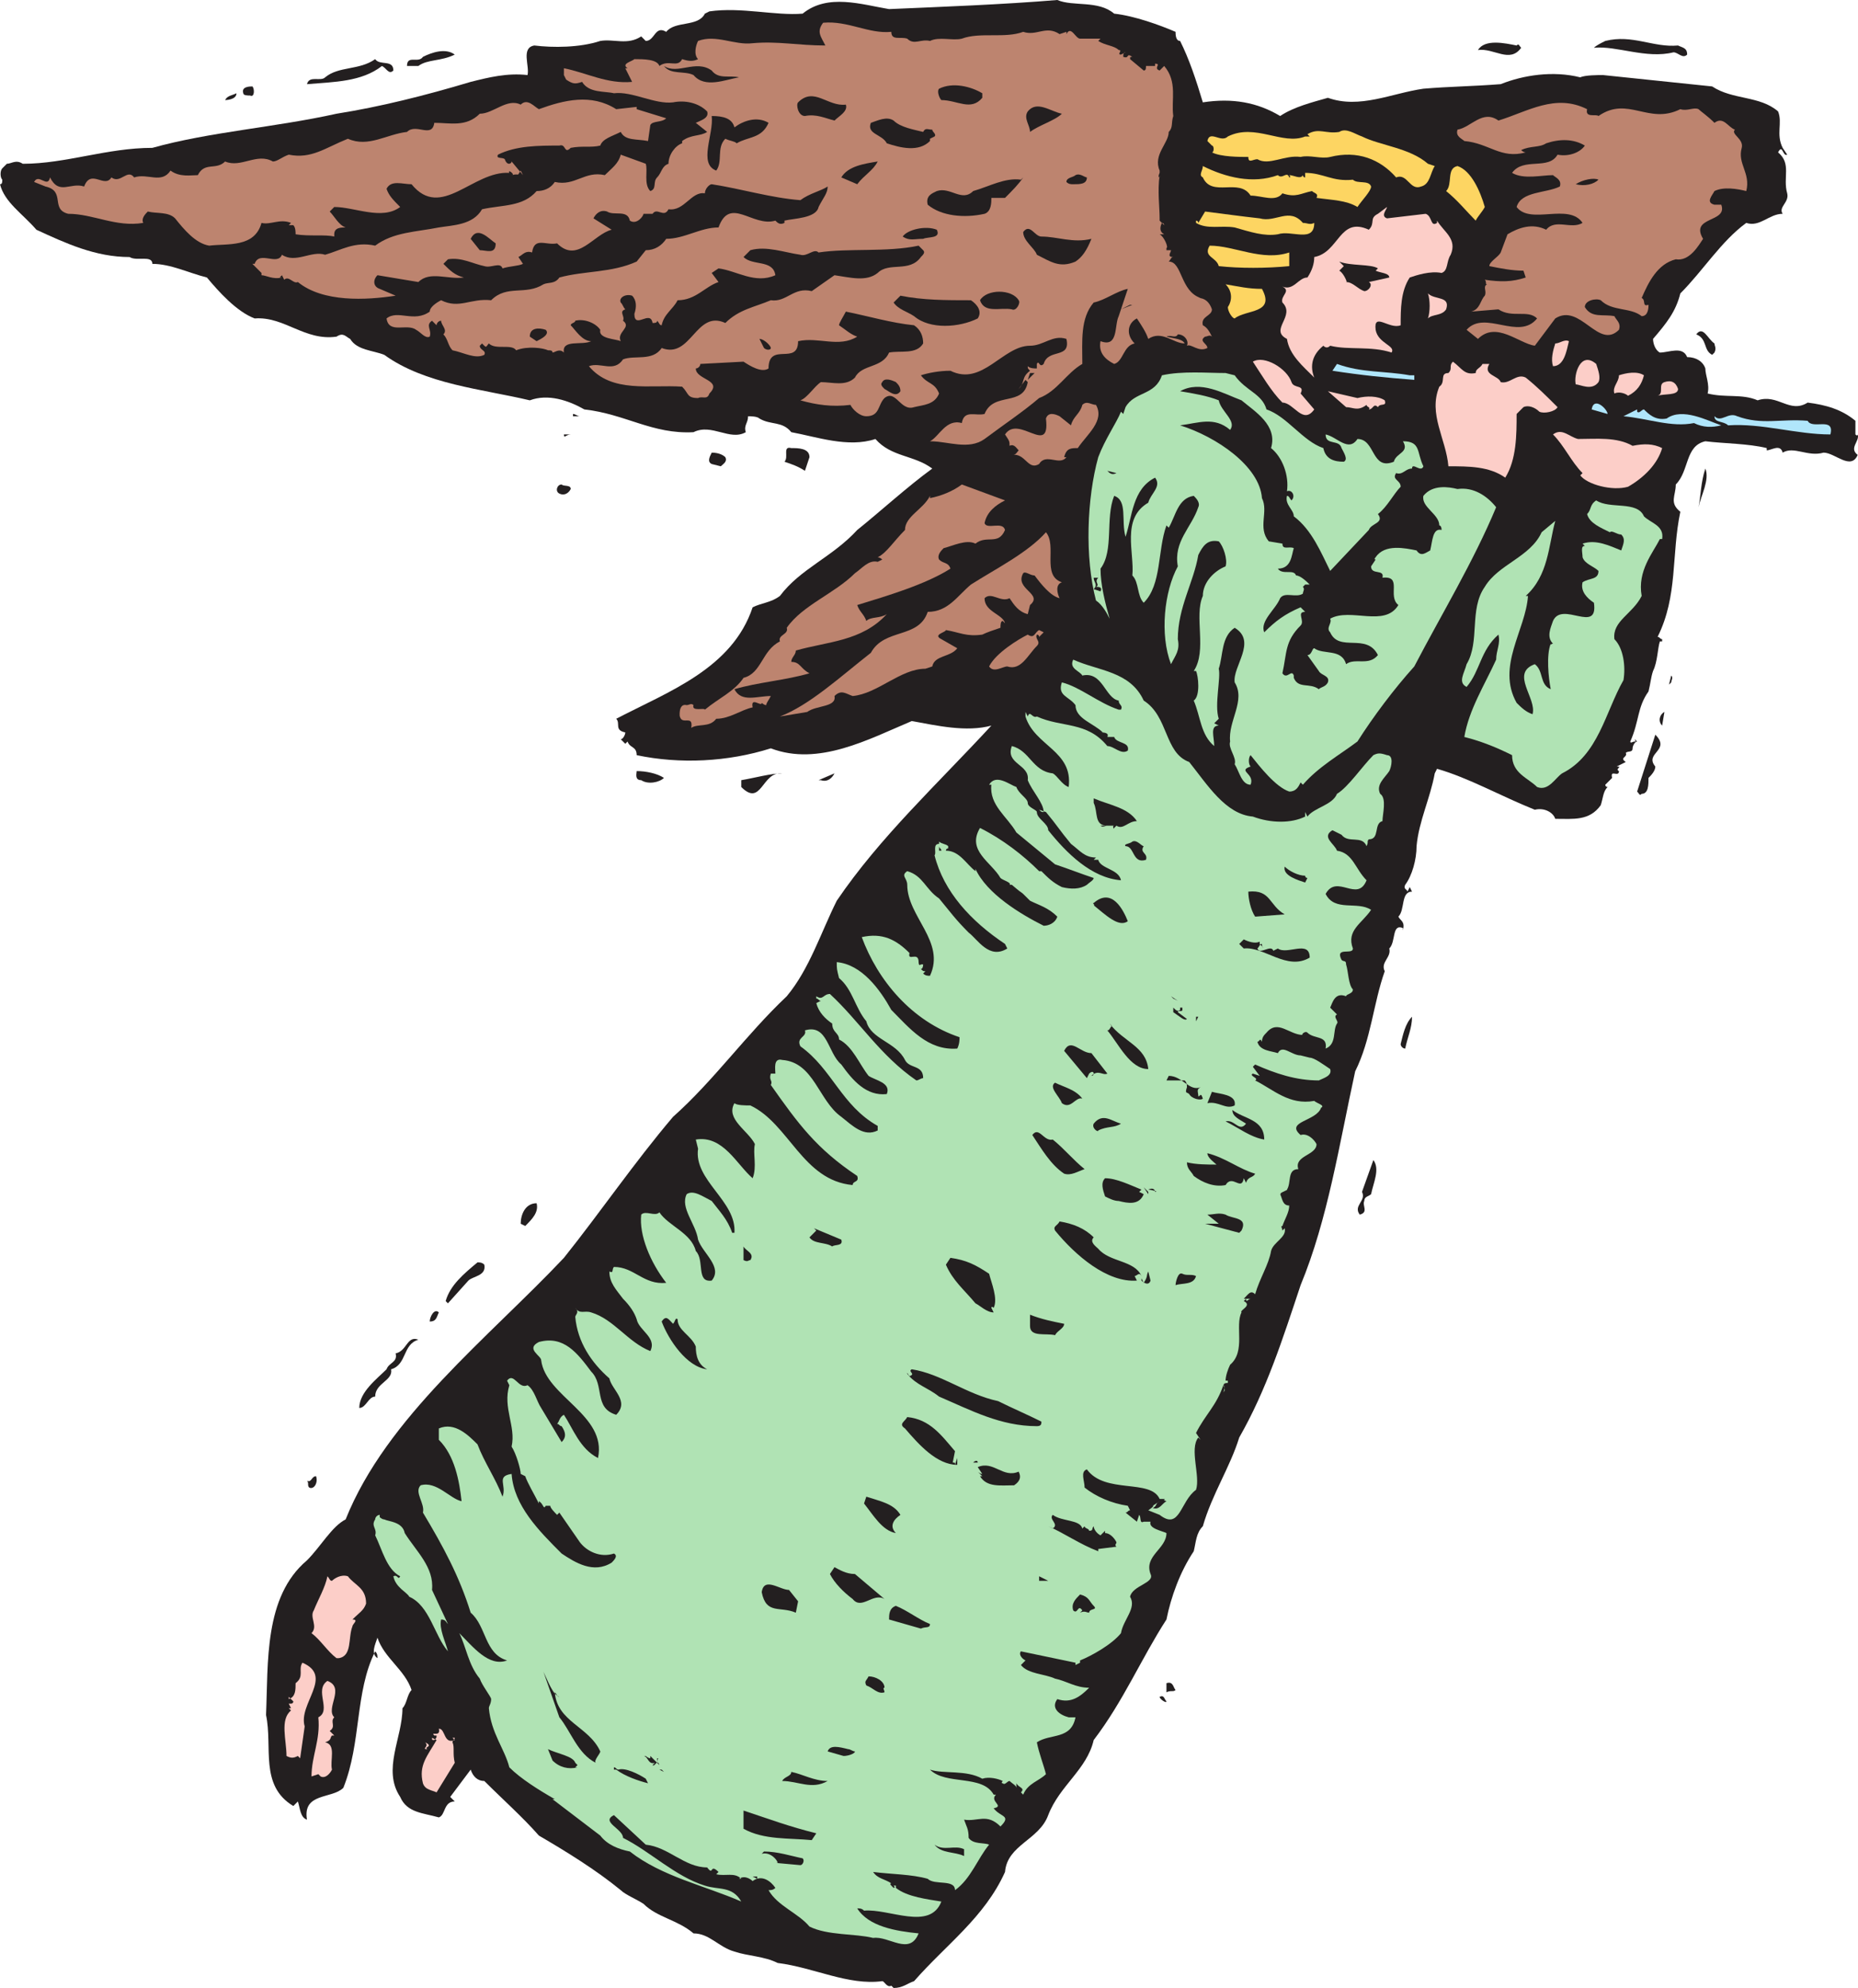 <svg xmlns="http://www.w3.org/2000/svg" width="612.852" height="655.5"><path fill="#231f20" fill-rule="evenodd" d="M367.5 4.5c6.75.75 15 3.75 20.25 6 0 .75 0 3 1.5 3 3 6 5.25 12.75 7.5 20.25 9.75-1.5 18 0 25.5 4.5 4.5-3 10.5-4.5 15.75-6 10.5 3.75 21-1.5 31.5-3 9-.75 15.75-.75 25.5-1.5 7.5-3 17.25-4.5 26.25-2.25 1.5-.75 6-.75 7.5-.75l36 3.75c6.75 4.5 15.75 3 21.75 8.25 1.5 3.75-.75 7.5 1.5 12l1.5 2.25c-1.5.75-1.5-3.75-3-.75 4.5 3.75 1.5 8.25 3 13.5.75 3-3 4.5-1.5 6.75-4.5 0-7.5 4.5-12 3-8.25 6-14.25 15.75-21.75 23.25-1.5 6-4.5 9.75-9 15 0 1.5.75 3.75 2.25 4.5 3 0 7.5-2.25 9 1.5 3 0 5.25 1.5 6 3.75 0 2.25 1.5 5.25.75 8.25 6 1.5 11.25 0 16.5 2.25 6.75-2.25 10.5 4.5 16.5.75 6 .75 11.25 2.25 15.75 6v4.5c.75.75.75 0 .75 0 .75 2.25-3 4.5 0 6.75-2.25 5.25-7.5-.75-11.25-.75-5.25 1.5-9.75-2.25-13.5 0-.75-3-3.75-.75-5.25-.75v-.75c-6-1.5-14.25-1.5-20.25-2.25-6.75 1.5-5.25 9.75-9.75 14.25 0 3.75-2.25 6 1.5 9-3 14.25-.75 27.75-7.5 41.25.75 0 .75.75 1.5.75v.75h-.75c-.75 2.25-.75 6.75-2.25 9.75-.75 2.25-.75 3.75-1.5 6.75-3.75 5.25-3 9.75-6 16.5 0 .75.75 0 1.5 0s0 0 0-.75l.75.75c-.75 0-1.5 1.5-1.5 2.25 0 1.5-1.5.75-2.25 1.5.75 1.5-2.25 1.5 0 3l-3 1.5c2.25 0-.75.75.75 1.5 0 2.25-3-.75-2.25 2.25l-2.25 2.25c0 .75.75.75.75.75-1.5 1.5-1.5 3.75-2.25 6-3.75 5.25-9 4.5-15 4.5-.75-2.25-3.75-3.75-6.75-3-11.25-4.5-21.75-10.5-32.25-13.5l-.75 1.5c-1.5 8.25-5.25 15.75-6 24 0 4.5-1.5 9.75-3.75 12.75-.75 1.5.75 1.5.75 2.25l.75-1.5.75 1.5c-3.75 0-2.25 6-4.5 8.25.75 1.5 2.25 1.5 1.5 4.5V306c-3.75-1.5-2.25 4.5-4.5 6.75.75 3-3 4.5-1.5 7.5-3.75 10.5-4.5 22.5-9.75 33-5.25 24-9 48.75-18 70.5-6 18-11.25 34.5-20.25 50.25-3 9.75-9 18.75-12 29.25-2.25 2.25-2.25 5.25-3 8.25-4.5 6.75-7.5 15-9 22.5-8.25 12.75-14.25 27-24 39.75-2.25 9.75-11.25 15-15 24.75-3 8.25-13.5 9.75-14.25 18.75-6.75 15-19.5 24-30 36-2.25.75-3.75 2.25-6.75 2.25l-.75-.75c-1.5.75-2.25-1.5-3-1.5-11.25 1.5-22.5-4.5-34.5-6-4.5-2.25-9.75-2.25-14.25-3.75-5.25-1.5-8.25-6-13.5-6-5.25-4.5-12-5.25-16.5-9.75-2.25-1.5-6-3-7.5-4.5-8.25-6.75-18-12.75-27-18-5.25-6-12-12-18-18-2.25 0-3.75-1.5-4.5-3.75l-6.75 9 1.5 1.5c-3.75 0-3 4.5-5.25 5.25-5.25-1.5-10.5-1.5-12.75-6.75-6-9 .75-19.5.75-29.25 1.5-1.5 1.5-4.5 3-6-2.25-6.75-9-10.5-11.25-17.25-.75 2.25-2.25 5.25 0 6.75 0-.75 0-1.5-.75-2.25-6.75 13.5-4.5 30-10.5 45-3.75 3.75-13.5 1.5-12 10.5-2.25-.75-2.25-3.75-3-6l-1.5 1.5c-11.25-6.75-6.75-19.5-9-30 .75-17.25-.75-39 13.5-51 4.5-4.5 8.25-11.25 12.75-13.5 13.5-33.75 47.25-60 72-86.25 12-15 23.25-31.5 36-46.5 13.5-12 24-27 37.5-39.75 7.5-9 11.25-21 16.5-31.5 14.25-21 33-38.25 51-57.75-8.25 2.25-18 0-26.25-1.5-14.25 6-30.75 15-46.5 9-14.25 4.5-30 5.25-44.25 2.25 0-3-2.25-2.25-3-4.5l-.75.75-1.5-1.5c.75 0 1.5-1.5 1.5-2.25-3.75-.75-1.5-3-3-4.5 17.25-9 38.25-16.5 45-36.75 3-1.5 6-1.5 9-3.75 6.75-9 17.25-12.75 25.5-21.75 7.5-6 16.5-14.25 24.75-20.25-6-4.5-13.5-3.75-18.75-9.75-9 3-19.5-.75-27.75-2.25-3-3.75-6.75-2.25-10.5-4.5-.75-.75-3-.75-3.75-.75 0 2.25-1.5 3-.75 5.25-5.25 3-11.25-3-17.25 0-13.5.75-22.5-6-36-7.5-5.25-3-12-5.25-18-3-15.75-3.75-34.5-5.25-48-15-3.75-1.5-9-1.5-11.25-5.25-1.5-.75-2.25-2.25-4.5-.75-10.5 1.5-17.25-6.75-27-6-6-2.25-12-9-15.75-13.5-6-1.5-12-4.5-18-4.5 0-3-5.25-.75-7.5-2.25-11.25 0-21-4.5-30.75-9-4.5-5.25-10.5-9-12-15 .75 0 .75-.75.75-1.5-.75-.75-.75-3 0-3.75l1.5-1.5c1.5 0 3-1.5 5.25 0 14.25 0 27.75-5.25 42.75-5.25C69 43.5 90.75 42 111 37.5c14.25-2.25 29.25-6 44.25-10.5 6-1.5 12-3 18.75-2.25.75-3-2.25-9 2.25-9.75 6 .75 15 .75 21.75-1.5 4.5-.75 9 1.5 13.5-1.5l1.5 1.5c3 0 3-5.25 6.75-3 3-3.75 10.5-1.5 12.75-6l1.5-.75c10.5-1.5 21.75 1.5 30.75.75 8.25-6.75 19.5-3 28.5-1.5 17.25-.75 37.5-1.5 55.5-3 5.25 2.25 13.5 0 18.75 4.5"/><path fill="#bd846f" fill-rule="evenodd" d="M294 10.5c0 3 3 1.5 5.25 2.25 2.25 2.25 4.5 0 7.5.75 3-1.5 7.5 0 10.5-.75 6-2.25 14.25 0 20.25-2.25 4.5 1.5 7.5-2.25 12 .75l2.25-.75v.75c1.5-3 3 1.5 4.5 1.5H363l-.75.75c2.25 1.5 5.25 1.5 6.75 3 1.5 0-.75 1.5.75 1.5l1.5-.75c-.75 0-.75.75-.75 1.5 2.25.75.75-1.5 3 0-.75 0-.75 0-.75.75l4.5 3.75c.75 0 .75-.75.75-1.5h3V21c2.25 0-.75 1.5 1.5 2.25l1.5-1.5c4.5 5.25 2.25 11.25 3 16.5-.75 2.25 0 3.75-1.5 5.25 0 3.75-5.25 7.5-3 12.75V57s-.75 1.5 0 1.5v-.75c-.75 5.25 0 10.5 0 14.25v.75l1.5 1.5s0-.75-.75-.75c-.75 1.5-.75 3 .75 3.75h-1.5c1.5.75 3 4.5 2.25 4.5v.75h1.5c0 .75-1.5 2.25.75 2.25-.75 0-.75.75-1.5 1.5 4.5 0 3.75 9.75 10.5 12h-.75c2.25 0 3.75 1.5 4.5 3.75 0 2.25-3.75 2.25-3 5.25 1.5.75 2.25 2.25 3 3.75-.75-.75-1.5 0-2.25 0-2.25 1.5.75 2.25.75 3.75-3 1.5-5.25-1.5-6.75-.75.75-1.5-.75-3.75-3-3.75-.75 1.5-2.25 0-3.75.75 3 .75 5.25.75 6 2.25-3.75 0-7.5-4.5-12-1.5-.75-2.25-2.25-4.5-3.75-6.75-3 1.5-3.75 5.25-.75 8.25-3.75.75-3.75 6-6.75 6.75-3-1.5-5.25-3.75-4.5-7.5 6 2.25 4.5-5.25 6-8.25l3-9c-3.75.75-7.5 3.75-11.25 4.5C356.25 105 357 112.5 357 120c-5.25 3-8.25 9-14.25 11.25-5.25 4.5-12 9-18 13.5-5.25 3.75-12 .75-18 .75 3-1.5 5.25-7.5 10.5-6 .75-4.5 4.5-2.25 7.5-3 3-7.5 12.75-2.25 14.25-10.5l-.75-.75-2.25 3c2.25-2.25.75-3.75 3.75-6-.75-.75-.75-.75-.75-1.5.75.75 2.25.75 3 .75V120c.75-1.5.75 1.5 2.25 0 1.5-5.25 9-1.5 7.5-8.25-4.5-1.5-7.5 2.25-12 2.25-9 0-15.75 13.5-26.25 8.25-3.75 0-7.5.75-9.75 1.5 2.25 3 4.5 2.25 6 6-1.5 3.75-5.25 3.75-8.25 4.5-4.5 1.5-6-6-9.75-3-2.25 2.25-1.5 6-6 6-2.25 0-4.5-2.25-5.25-3.75-6 .75-11.25 0-16.5-1.5 2.25-.75 4.5-4.5 6.75-6 3.75 0 8.25 1.5 11.25-1.5 2.25-4.5 9-3 11.25-8.25 3.75-.75 9 .75 11.25-3 0-2.25-.75-4.5-3-6-7.5-.75-15-3-22.5-4.5-.75 1.5-2.25 3.75-2.25 4.5 2.25 1.5 3.75 3 6 3.75-6 3.75-12.75 0-19.5 1.5 0 8.25-9.75 0-9.75 9-2.25 1.5-6-.75-8.25-2.25L231 120c0 .75-.75 1.5-1.5 1.5 0 3.75 9 3.75 4.5 8.25-.75 2.25-2.25.75-3.75 1.5-3.75 0-3-1.5-5.25-3.75-10.5-.75-23.25 2.25-30.75-6.75 3.75-1.5 8.25 2.25 11.25-2.25 3.75-1.5 9.75.75 12.75-3.75 9.75 3.75 11.25-12.75 21-8.25 4.5-4.5 9.75-5.25 15-7.5 5.25.75 7.5-4.5 13.5-3l7.5-5.25c5.25.75 10.5 2.25 14.25-.75 3.75-3.75 10.5 0 14.25-5.25.75-.75 1.5-1.5.75-2.25L303 81c-10.5 2.25-23.25.75-33 2.25-1.5-1.5-3.75 1.5-6 .75-5.25-.75-11.25-3-16.5-1.5l-2.25 2.25c3 3 9.75.75 10.5 6-6.75 3-12.75-1.5-18.75-2.25l-2.25 1.5 2.25 3c-4.5 1.5-7.5 6-13.5 6-1.5 3-4.5 4.5-5.25 8.25-.75 0-.75-.75-1.5-1.5 0 .75-.75.75-1.5.75-.75-4.5-6 2.25-6-3 .75-2.25.75-4.5-.75-6-2.25-.75-4.5.75-3.75 2.25.75.75.75 1.5 1.5 2.25-2.25.75 0 2.25-.75 3.75 3 2.25-2.25 3.75-.75 6.75-1.5-.75-7.5-.75-6.75-3.75-1.5-2.25-5.25-3.75-8.25-3 0 .75-1.5.75-1.5 1.5 1.5 1.5 3.75 5.25 6.75 5.25-3 1.5-9.75-.75-9 3.75-1.5-1.5-3 0-3.75 0 0-.75-.75-.75-1.5-.75-1.5-.75-6.75-1.5-10.5 0-1.5-2.25-6.75 0-9-2.25-.75.75-.75 1.5-1.5.75l-.75-.75-.75.75c0 1.5 2.25 1.5 1.5 3-3 1.5-6.75-.75-10.5-1.5-1.5-1.5-1.5-3.75-3-5.25 1.5-1.5-.75-3-.75-4.5-.75 0-1.5.75-1.5 1.5l-1.5-1.5c-2.25 1.5 0 3-.75 5.25-1.5.75-3-1.5-4.5-2.25-3-2.25-9 1.5-9.75-3.75 3.75-3 9 1.5 14.25-2.25 0-1.5 2.25-3 3.75-3.75 6 3 9.75-.75 16.5 0 5.25-5.25 11.25-1.5 17.25-5.25 1.5-.75 3.75 0 5.25-2.25 8.25-2.25 17.25-1.5 25.5-5.25l3-3.75c3 0 5.25-1.5 6.75-3.75 6 0 11.25-3.75 17.25-3.75 3.75-10.5 11.25 0 18.75-2.25.75.75 1.5 1.5 3 .75v-.75c3-.75 10.5-.75 11.25-4.5 1.5-3 3-4.5 3-6.75-2.25 1.5-6 2.25-9 4.5-9.75-.75-19.5-3.75-29.25-5.25-.75 0-2.25 1.5-2.25 3-4.5-.75-6.75 6-12 5.25-1.5 3-3.75-.75-5.25 1.5h-3c0 .75-2.25 3.75-4.5 2.25-.75-3.75-5.25-1.5-7.5-3-2.25-.75-3.75.75-4.5 2.25l6 3.75c-6 1.5-11.25 11.25-18 4.5-3.75.75-7.5-2.25-8.25 3-2.25-.75-3 .75-4.5 1.5l1.5 2.25c-1.5.75-4.5.75-6.75 1.5-.75-2.25-3.75 0-6-.75-3.75-.75-7.5-3-12-2.25l-1.5 1.5c2.25 2.25 3.75 3.75 6.75 4.5-5.25.75-11.25-2.25-15 1.5l-13.5-2.25c-1.5 1.5-1.5 3.75.75 4.5l5.25 2.25c-9.75 1.5-24 2.25-32.25-4.5-1.5.75-3-2.25-4.5-.75l-.75-1.5-.75.75H93c-3 .75-5.25-.75-6.75-.75V90l-3-3H84l-.75-.75.75.75c1.5-4.5 7.5.75 9-3 4.5 3 9.75-1.5 14.25 0 5.25-1.5 9.75-4.5 16.5-3 6-4.5 13.5-4.5 21-6 4.5-.75 11.25-.75 14.25-6 6.75-1.5 13.5-.75 18-6 2.25 0 4.5-.75 6-3 6.75 1.5 9.75-3.75 16.5-2.25 2.25-2.25 4.5-3.75 5.25-6.75l8.25 3c.75 2.25-.75 6.75 1.5 9 2.25-.75.75-3 2.25-4.5s1.5-3.75 3.75-4.5c0-3 2.25-6 4.5-6.75v-.75c3-2.25 6-1.5 8.25-3l-3.75-3c1.5-.75 4.5-1.5 3.75-3.75-3-3-7.5-3.75-11.25-3-6 .75-13.5-3.75-19.5-3-3-.75-8.25 0-10.5-3.75-2.25.75-3 .75-5.25-.75l-.75-1.5V22.5c7.5 1.5 14.25 5.25 22.5 4.5l-2.25-4.5h.75c-2.25-1.5 1.5-2.25 2.25-3 3 0 7.5 0 8.25 2.25 3-2.25 6 .75 7.5-2.25 2.25.75 3.75.75 5.25 0-1.5-1.5-.75-4.5 0-6 6-2.25 12 1.5 18 .75 8.25-.75 15 .75 24 .75-1.5-3-3-4.5-.75-7.5 8.25-.75 15 3.75 22.5 3"/><path fill="#231f20" fill-rule="evenodd" d="M556.5 18c-1.5 1.5-3-.75-4.5-.75-9 2.25-18.75-2.25-26.25-1.5.75-.75 2.25-1.5 3.75-2.25 9-2.25 15.75 2.25 24 1.5 1.5.75 3 .75 3 3m-54.75-2.25c-3.75 5.25-9 0-14.25.75 2.25-3.75 9-2.25 12.75-1.5.75-.75.75 0 1.5.75M150 18c-4.5 2.25-9 1.5-12 3.75h-3.75c0-3.75 3.75-.75 5.25-3 3-1.5 7.5-3 10.5-.75m-20.25 5.25c-1.5 1.5-2.25-.75-3.75-1.5-6.75 5.25-15.75 5.25-24.75 6 .75-3 4.5-.75 6-2.25 4.5-3.75 11.25-2.25 16.5-6 1.5 2.25 6 0 6 3.75m105 0c2.25 3 6 1.5 9 2.25-4.5.75-11.25 3.75-15-.75-3-1.5-7.5 0-9.75-3 4.5 3 10.5-2.25 15.75 1.5m106.5.75 1.5 2.25-1.5-2.25M324 32.25c-3.75 4.5-8.25.75-13.5.75-.75-.75-1.5-3-.75-3.75 4.5-2.25 10.5-.75 14.25 1.5v1.5M83.25 28.5c.75.75.75 3.75-.75 3-.75 0-2.25 0-2.25-.75-.75-2.25 2.25-2.25 3-2.25M78 30.75C78 33 74.25 33 74.25 33c.75-1.5 2.25-1.5 3.75-2.25m201 3.75c.75 2.25-2.25 3.75-3.75 5.25-3-.75-6-2.25-9.75-1.5-2.25 0-3-3.75-2.25-4.5 5.25-5.25 9.75 1.5 15.75.75"/><path fill="#bd846f" fill-rule="evenodd" d="M210 35.25V36l9.75 3c-1.5 1.5-4.5.75-5.25 2.25l-.75 5.25c-3.75-.75-7.5 0-9-3-3 1.5-6 2.25-6.75 4.5-3 .75-6 0-9.75.75-2.25 2.25-1.5-1.5-3.75-.75-6.75 0-14.25 0-20.25 3-.75 1.5 1.5.75 2.25 1.5h.75-.75c.75 2.25 2.25 1.5 2.25.75l3.75 4.5-.75-1.5c-1.5 2.25 0 .75-3 1.5 1.5 0-1.5-2.25-.75-.75-12-.75-22.5 15.75-32.25 3.75-3 0-6.75-1.5-8.25 1.5.75 2.25 2.25 3.75 4.5 6-6 4.5-15 0-21.75 0l-1.5 1.5c1.5 1.5 3 4.5 5.25 5.25-1.5 0-3.75 0-3.75 2.25V78c-3-.75-8.25 0-12.75-.75 0-.75 0-2.25-.75-3h-1.5l.75-.75c-3.75-1.5-6.75.75-9.75 0C84 81.75 75 80.25 69 81c-4.5-.75-8.25-5.25-11.25-9-2.25-2.25-6-1.5-9-2.25-.75.75-2.25 2.25-1.5 3.75-9 1.5-16.5-3-24.75-3-6-1.5-.75-7.5-7.5-9L11.25 60c1.5-3 4.5 2.25 5.25-1.5 3 6 6.75 1.5 11.25 3 2.25-6 6.75.75 9-3 3 2.25 5.25-3 7.5 0 4.5-1.5 9 2.25 12-2.25 3 2.25 6.75 1.5 9 1.5 2.25-4.5 6-1.5 9-4.5 5.25 2.25 10.5-3 15.75 0 1.5 0 3-1.5 5.25-2.25 7.5 1.5 12-2.25 19.5-5.25 6.75 3 12.75-1.5 19.5-2.25 3-3 8.25 2.25 9-3 5.25 0 10.5 1.5 15-3 4.5 0 9-5.25 13.5-3 2.25-2.25 4.5.75 6 1.5 8.25-3 17.25-5.25 25.5 0l6.75-.75m313.5.75c-.75 3 3 1.5 3.75 2.25 9.75-6.75 16.5 3 27-2.25 2.25.75 4.5-.75 6 0 .75.75 3 2.25 5.25 4.5 3-2.25 4.5 1.5 6.75 2.25-1.5 1.5 3 3 2.25 6C573 54 577.5 57 576 63c-3-.75-7.5-1.5-10.5 0-.75 1.5-3 3.75 0 4.5h2.25c2.25 6-10.5 3.75-6 11.25-1.5 2.25-4.5 7.5-9 6.75-6 1.5-9 7.5-11.25 12.75 1.5.75 0 3 2.25 2.25 0 .75 0 3.75-2.25 3.75-3.75-3-9.75-1.5-13.5-5.25-1.5-.75-5.25 0-5.25 2.25 2.25 3.75 6 2.25 9.75 3 .75 1.5 2.25 2.25 1.5 4.5-6.75 6.75-12.75-9-21-3.75l-6.75 9c-5.25-.75-12.75-8.25-18.75-2.25l-3.75-3c6-6.75 17.25 3.75 23.25-3.75-3-3-8.25 0-12.75-3l-9 .75c3-.75 3-3.75 4.5-5.25.75-1.5-.75-3 .75-3.75-.75 0 0-.75-.75-1.5 5.25.75 9 .75 13.5-.75l-.75-2.25c-3.75 0-7.5-.75-11.25-1.5 0-1.5 3-3 3.75-4.5l2.25-6C501 75 505.5 73.5 510 75.75c3-3.75 8.25 0 12-2.25-4.5-6.75-17.25.75-21.75-5.25 1.5-5.25 9.75-4.5 14.25-6.75.75-2.25-1.5-3-2.25-3.75-3.75 0-9.75 1.5-13.5-.75 3.75-5.25 12-.75 15-6 3.75.75 7.5-.75 9-3-3.75-2.25-8.25-2.25-12.75-.75-2.25 1.5-5.25.75-8.25 2.25.75.75 1.5.75 1.5.75-8.25 2.25-12-3-20.25-3.75-.75-.75-3-1.5-2.25-3.75 4.5-.75 8.25-6.75 13.5-3 9.75-3 18.75-9 29.25-3.75"/><path fill="#231f20" fill-rule="evenodd" d="M350.25 37.5c-2.25 2.25-7.5 3.75-10.5 6 0-2.25-2.25-4.5-.75-6.75 3-3.75 7.5 0 11.25.75m-108 4.5c3-2.25 7.5-3.75 11.25-1.5-2.25 5.25-6.75 4.5-10.5 6.75-.75-.75-2.25-.75-3.75-1.5-3 3-.75 7.5-3 10.5-6-2.25-.75-12-1.5-18 3.75 0 6.75.75 7.5 3.75m62.25 1.5c.75-1.5 1.5-.75 3-.75 0 .75 1.5 1.5.75 2.25l-1.5.75v.75c-3.75 3.75-9.75 2.25-14.25.75-1.5-3-6.75-3-5.25-6.75 2.25-.75 5.25-2.25 7.5-.75 2.25 2.25 6.75 3 9.75 3.75"/><path fill="#fdd562" fill-rule="evenodd" d="m471 54 2.25.75c-1.5 2.25-1.5 6-4.5 6.75-3.75 1.5-4.5-4.5-8.25-3-5.25-6-12.75-9-21.75-6.75-3 .75-6.75-.75-9.75 0-5.25-.75-10.5 3-14.25.75-1.5 0-3 1.5-3-.75-3 0-9 0-12-1.5.75 0 .75-2.25 0-2.25l-1.5-1.5c.75-3.75 4.5.75 6.75-1.5 9-4.5 18 3 25.5 0h1.5l-.75-.75c3.75-2.25 6 0 10.5-.75 2.25-1.5 5.25.75 7.5 1.5 6 3 15.75 3.75 21.75 9"/><path fill="#231f20" fill-rule="evenodd" d="M289.5 53.25c-1.5 3-4.5 4.5-6.75 7.5l-5.25-2.25c2.25-3.75 7.5-4.5 12-5.25"/><path fill="#fdd562" fill-rule="evenodd" d="M489.75 68.25c-.75 1.5-2.25 3-3 4.5-3-3-6-6.75-9.75-9.75 2.25-2.25 0-7.5 3.75-8.25 4.5 1.5 7.5 8.25 9 13.5m-68.25-10.5c1.5 1.5 3-1.5 3.75.75.75 0 0-.75 0-.75 1.5 0 3.75 1.5 4.5 0 0 0 0 .75.75.75V57c6 0 9 3 15.75 2.25 1.5 1.5 5.25 0 6 2.25 0 1.5-3 4.5-4.5 6.75-3.75-2.25-8.25-2.25-13.5-3 .75-1.5-.75-1.5-1.5-2.25-3.75.75-5.25 2.25-9.75.75-2.25 3-6.75.75-10.5.75-3.75-6-12.75.75-15.75-6-1.5-.75 0-2.25 0-3.75 7.5 3.75 16.5 6 24.75 3"/><path fill="#231f20" fill-rule="evenodd" d="M358.5 58.5c0 2.25-2.25 2.25-4.5 2.25-.75 0-1.5 0-2.25-.75 0-1.5 2.25-1.5 3-2.25 1.5-.75 3 .75 3.75.75m-27 6.75H327c0 1.5 0 4.5-2.25 5.25-6.75 1.5-14.25.75-18.75-3-.75-3 1.5-3.75 3-4.5 4.5-1.5 8.25 3.75 12 0 5.25-1.5 10.5-4.5 15.75-3.75l.75-.75c-1.5 2.25-3.75 4.5-6 6.75m195.75-6c-1.5 1.5-4.5 2.25-7.5 1.5 2.25-1.5 6-2.25 7.5-1.5"/><path fill="#fccec8" fill-rule="evenodd" d="m457.5 72 12.75-1.5c2.25.75 1.5 4.5 3.75 3v-.75c2.25 3.75 6.75 6 4.5 11.25-1.5 2.25-.75 5.25-3 6-3.75-.75-8.25.75-10.5 1.5-3 4.5-3 10.5-3 15.75-3.75 1.5-9-4.5-8.25 1.5.75 4.5 6.75 5.25 5.25 7.5-6.75-2.25-14.25-.75-20.25-2.25-.75.75-1.5.75-2.25 0-3.75 3-4.5 6.75-3 10.5-3.75-3.75-8.25-7.5-9-12.75-6-3 3-7.5-1.5-12-.75-2.25 3-3.75 0-5.25 3.75 1.5 5.25-3 8.25-3 1.5-2.25 2.25-4.5 2.25-6.75 8.25-1.5 8.25-13.5 18-9 2.25-2.25 0-3.75 3-5.25l3-2.25c0 .75-2.25 3 0 3.75"/><path fill="#fdd562" fill-rule="evenodd" d="M415.5 72c5.25 1.5 9.75-3.75 14.25 1.5 1.5 0 2.25.75 3.75 0 0 6.75-7.5 2.25-12 3.75-4.5.75-9-.75-14.25-2.25-4.5-.75-9 .75-12.75-1.5v-.75c.75 0 .75.75.75.75l2.25-3.75c6 .75 11.25 1.5 18 2.25"/><path fill="#231f20" fill-rule="evenodd" d="M309 75.75c1.5 3-3 2.25-4.5 3-3 0-4.5.75-6.75-.75 1.5-2.25 7.5-3.75 11.25-2.25m51 3c-1.5 3.75-3 6-5.25 7.5-5.25 2.25-8.25 0-12.75-2.25-.75-2.25-4.5-4.5-4.5-7.5 2.25-3 3.75 1.5 6 1.5 5.25 0 10.5 2.25 16.5.75m-196.5 1.5c0 3.75-3 2.25-5.25 2.25l-3-3.75c2.25-4.5 6 0 8.25 1.5"/><path fill="#fdd562" fill-rule="evenodd" d="M425.25 83.25v4.5c-7.5.75-16.5.75-23.25 0-.75-3-5.25-3-3-6.75 8.25 0 17.25 5.25 26.25 2.25"/><path fill="#231f20" fill-rule="evenodd" d="m454.5 88.5-.75.75c1.5.75 4.5.75 4.5 2.25L451.5 93c1.5.75 0 3-1.5 3-2.25-.75-3.75-3-6-3 .75.75-.75-3-2.25-3.75l1.5-1.5-1.5-1.5c3.75 1.5 10.5.75 12.75 2.25"/><path fill="#fdd562" fill-rule="evenodd" d="M416.25 95.25c4.5 8.25-5.25 6.75-9 9.75-.75 0-2.25-2.25-2.25-3.75 1.5-2.25 1.5-5.25-.75-7.5 4.5.75 7.5 1.5 12 1.5"/><path fill="#231f20" fill-rule="evenodd" d="M336 99c.75.75-.75 3.75-2.25 3-3.75-.75-9 1.5-10.5-3 2.25-3.75 10.5-3.75 12.75 0"/><path fill="#fccec8" fill-rule="evenodd" d="M477 102c-1.5 2.25-4.5 1.5-6 3 .75-2.25.75-6 0-8.25 2.25 2.25 7.5.75 6 5.25"/><path fill="#231f20" fill-rule="evenodd" d="M320.25 99c2.25 1.5 3.75 3.75 2.25 6-6 3-15.75 3.75-21-.75-2.25-1.5-5.25-2.25-6.75-4.5L297 97.5c7.5 1.5 15 1.5 23.25 1.5m49.5 3 3-1.5h.75zM180 108.75c1.5 1.5-1.5 3-3 3.75l-2.25-1.5c0-3 3-3 5.25-2.25m385.5 4.5c0 .75.75 1.5 0 3l-.75.75c-3-1.5-1.5-5.25-5.25-6.75 2.25-3 3.75 1.5 6 3m-311.25 1.5c0 .75-1.5.75-2.25 0l-1.5-3c1.5 0 3.75 2.25 3.75 3"/><path fill="#fccec8" fill-rule="evenodd" d="M517.5 112.5c-.75 3-1.5 8.25-5.25 8.25-.75-2.25 0-5.25.75-7.5 1.5 0 3-1.5 4.5-.75M426 126c.75 2.25 4.5.75 3 3.75l4.5 5.25c-3.75 5.25-6.75-2.25-10.5-2.25-3.75-3.75-6.75-9-9.75-13.5C417 117 424.5 121.5 426 126m100.5-6c.75 2.25 1.5 4.5.75 6-2.25 3-6 .75-7.5.75-.75-3 1.5-11.25 6.75-6.75m-39.75 3c0-1.5 1.5-1.5 2.25-3h2.25c-2.25 3.75 3 3.75 3.75 6 3 .75 5.25-3 8.25-1.5 3.75 3 6.75 6 10.5 9.75-.75 1.5-4.5 2.25-6 1.5-1.5-1.5-3.75-2.25-5.25-1.5l-2.25 2.25c0 6.75 0 15-3.75 21-5.25-3.75-12-3.75-18.75-3.75-.75-9-6.75-17.25-3-26.25 2.25-1.5 0-4.5 3-4.5 1.5-1.5 0-2.25 1.5-3.75 3 2.25 3.75 4.5 7.5 3.75"/><path fill="#b0e6fb" fill-rule="evenodd" d="M465 123.75h1.5v1.5c-9.75-.75-17.25-1.5-27-3L441 120c8.25 3 15.75 2.25 24 3.75"/><path fill="#b0e3b4" fill-rule="evenodd" d="M407.25 123.75c3.75 5.25 9 6 10.5 11.25 6.75 2.25 12 10.5 18.75 12.75.75 3.75 3.75 4.5 6.75 4.5 1.5-.75 0-3-.75-4.5-.75-3-5.25-.75-5.25-4.5 3.75.75 7.5 6 10.5 1.5 6 0 4.5 10.5 12 7.5.75-3 5.25-3 3-6.75 6 0 4.5 3.75 6.75 8.25-.75 2.25-3.75-1.5-3.75.75-2.25 0-3 2.25-5.25 1.5-1.5 2.25 1.5 2.25 1.5 4.5-2.25 2.25-4.5 6.75-7.5 9 2.25 3-2.25 3-3 5.25l-12.75 13.5c-3-6-6-13.5-12-18 0-2.25-3-3.75-2.25-6.75.75 0 .75.75 1.5 1.5 1.5-1.5 0-3.75-1.5-3 .75-5.25-1.5-11.25-5.25-14.25 2.25-7.5-5.25-12-9.75-15.75-6-2.25-13.5-6.75-20.25-3 4.5.75 9 1.5 12.75 3 .75 3.75 6 6.75 3.75 9.75-5.25-4.5-10.5-2.25-16.5-1.5 12 3.75 26.25 13.5 27 24 2.25 4.5-1.5 9.75 2.25 14.25l4.5.75c0 2.25 2.25.75 3.75 1.5-.75 2.25-.75 6.75-5.25 6.75 1.5 2.25 5.25 0 6 2.25 1.5 0 3.75 2.25 4.5 3h-1.5l-.75.75c.75.75 0 1.5 0 2.25-2.25 1.5-6-.75-7.5 1.5-1.5 3.75-6.75 7.5-5.25 11.25 3.75-3.75 6.75-6 12-8.25l1.5 1.5c-3 0 0 3-1.5 4.5-5.25 5.25-4.5 9-6 15.75 1.5 2.25 3-1.5 3.75.75v.75c1.5 3.75 5.25 1.5 8.25 3.75.75-.75 2.25-.75 3-2.25.75-2.25-2.25-2.25-3-3.75l-3.75-5.25c1.5 0 1.5-2.25 2.25-2.25 3 2.25 9 0 10.5 5.25 3-2.25 7.5.75 10.5-3-3.75-7.5-12.75-.75-15.75-7.5-1.5-1.5.75-3 0-4.5 6.75-3.75 18 3 22.5-4.5-3.75-3 1.5-9.75-5.25-9 .75-3-3.75-.75-3.75-3.75l1.5-2.25c-.75 0 0-.75 0-.75 3-4.5 9.75-3 13.5-2.25 1.5 2.25 3 .75 4.5 0 .75-3 .75-7.5 3.75-6.75 0-1.5-.75-1.5-.75-1.5 0-3.75-6-6-5.25-9.75 3-3.75 8.25-3 11.25-2.25 5.25-.75 9.75 2.25 12.75 6-7.5 18-18 35.25-27 52.5-6.75 7.5-13.5 16.5-18.75 24.75-6 4.5-12.75 8.25-18 14.25L429 258c-.75 1.5-1.5 3-3.75 3-4.5-1.5-9.75-8.25-12.75-12-.75.75-.75 3 0 3.75-4.5 1.5 1.5 2.25 0 6-3 0-3.75-4.5-5.25-6.75.75-2.25-2.25-5.25-1.5-7.5-.75-6.75 5.25-13.5 1.5-19.5-.75-5.25 7.5-13.5 0-18-4.5 3-3.75 9-5.25 13.5.75 3-1.5 12 0 16.5l-1.5 1.5 1.5.75c-3 0-1.5 3.75-1.5 6.75-4.5-3.75-4.5-9.75-6.75-15 2.25-1.5 1.5-8.25.75-9.75h-.75c4.5-6.75 0-18 3-24.75 0-4.5 3.75-8.25 7.5-9.75.75-2.25-.75-6.75-2.25-8.25-3.75-.75-5.25 1.5-6.75 4.5-1.5 9-6.75 17.25-6.75 27.75.75 3.75-.75 5.25-2.25 8.25-3.75-9.75-2.25-24 2.25-32.25-1.5-8.25 4.5-12.75 6.75-19.5.75-1.5-.75-3-1.5-3.75-5.25.75-6 6.75-8.25 10.5l-.75-.75c-3 8.25-1.5 19.5-7.5 25.5-2.25-2.25-1.5-6.75-3.75-9 .75-7.5-3.75-18.75 5.25-24 .75-3 4.5-5.25 2.25-8.25-7.5 3.75-7.5 12.75-9.75 19.5-1.5-5.25.75-12-3.75-13.5-3 7.5 0 18-4.5 24 0 5.25 1.5 11.25 3 16.5-.75-1.5-2.25-4.5-4.5-6-3.75-14.25-3-33.75.75-47.25 2.25-6 6-11.25 7.5-15l.75.75.75-2.25c3-5.25 9.75-3.75 12-10.5 6.75-1.5 15-.75 21-.75l3 .75"/><path fill="#231f20" fill-rule="evenodd" d="m339 125.25.75-2.25h1.5zm0 0"/><path fill="#fccec8" fill-rule="evenodd" d="M542.25 123.75c-.75 3-2.25 5.25-5.25 6.75-.75-.75-3-1.5-4.5-.75-.75-2.25 1.5-3.75 1.5-6 2.25-.75 6-1.5 8.25 0"/><path fill="#231f20" fill-rule="evenodd" d="M297 129c-1.5 2.25-3.75 0-5.25-.75-.75-.75-1.5-1.5-.75-2.25.75-1.5 3-.75 4.5 0 .75.75 1.5 1.5 1.5 3"/><path fill="#fccec8" fill-rule="evenodd" d="M553.5 128.25c0 2.25-4.5 1.5-6.75 2.25 2.25-.75 0-3.75 2.25-4.5s3.75 0 4.5 2.25m-105.75 3c3-.75 6.75-.75 9 .75.75 2.25-1.5.75-2.25 2.25-1.5-1.5-1.5.75-3 .75.75-.75-.75-.75-.75-1.5-3 2.25-4.5.75-6.75.75l-6-5.25 9.75 2.25"/><path fill="#bd846f" fill-rule="evenodd" d="M361.5 133.5c3 5.25-3 9.75-6 14.25-2.25 0-3.75 0-4.5 3h.75c-2.25 3-6.75-1.5-9 2.25-3.75 2.25-4.5-3.75-9-3 1.5 0 1.5-.75 2.25-1.5-.75-.75-1.5-2.25-3-1.5 0-1.5 0-1.5-1.5-3.75 4.5-6.75 15 7.5 13.5-5.25.75-2.25 3-1.5 4.5-.75l3.75 3c.75-3 3-3.75 3.75-6.75 1.5-1.5 3 0 4.5 0"/><path fill="#b0e6fb" fill-rule="evenodd" d="M530.25 136.5 525 135c.75-4.5 5.25 0 5.25 1.5m9.75-.75c.75.75 1.5-.75 2.25-.75 1.5 1.5 3.75 3.75 7.5 3 5.25-3.75 13.5.75 18 2.25-3 .75-6 .75-9-.75-7.5 1.5-15-1.5-23.25-2.25L540 135v.75"/><path fill="#231f20" fill-rule="evenodd" d="M191.25 137.25H189v-.75c.75 0 1.5.75 2.25.75"/><path fill="#b0e6fb" fill-rule="evenodd" d="M573 137.25c8.25 3 14.25.75 23.25 1.5 1.5 3 9-1.5 7.5 4.5-11.25 0-22.5-3.75-33.75-3-1.5-1.5-4.5-.75-4.5-3 2.25 2.25 4.5-1.5 7.5 0"/><path fill="#fccec8" fill-rule="evenodd" d="M538.5 147c3.75-.75 6.75-.75 9.75.75-1.5 5.25-6 9.75-11.25 12.75-5.25 1.5-13.5-.75-15.75-3.75l.75-.75c-3.75-3.75-6-9-9.75-12.75 3-2.25 5.25.75 8.25 1.5 6 0 12.75-.75 18 2.25"/><path fill="#231f20" fill-rule="evenodd" d="M188.25 143.25c-1.5 0-2.25 1.5-2.25 0h2.25m78.75 7.5-1.5 4.5c-2.25-1.5-4.5-2.25-6.75-3 1.5-1.5-.75-5.25 2.25-4.5 2.25 0 6 0 6 3m-27.75 0c.75 1.5-.75 2.25-1.5 3l-3-.75c-1.5-.75-.75-2.25 0-3.75 2.25 0 3.75.75 4.5 1.5m321 16.5c.75-3.75.75-8.25 2.25-12.75 1.5 3.75-1.5 9-2.25 12.75m-192-11.25c-1.5.75-2.25 0-3-.75l3 .75"/><path fill="#bd846f" fill-rule="evenodd" d="M331.5 165c-3 1.5-6 3.75-6.75 7.5.75 2.25 6-.75 6.75 2.25-2.25 5.25-6 1.5-9.75 4.5-3-1.5-7.5.75-10.5 1.5-.75.75-2.25 2.25-1.5 3.75 1.5 1.5 3 .75 3.75 3-8.25 5.25-21 9-30.75 12 .75 2.25 2.25 3 3 5.25 1.5-1.5 4.5-.75 6.75-2.25-8.25 9-19.5 9-30 12 0 1.5-1.5 2.25-1.5 3.75 3 0 3 2.25 6 3.75-7.5 2.25-17.25 3-24.75 5.25 2.25 4.5 7.5 2.25 12 2.25v.75-.75c-.75 1.5-1.5 2.25-1.5 3-.75 0-1.5-.75-1.5-.75 0 1.5-3.75-2.25-3 1.5-3.75.75-7.5 3.75-12 3.75-2.25 3-6 1.5-8.25 3 .75-4.5-3-.75-3.75-3.75 0 .75-.75-4.5 2.25-3.75.75 0 1.5-.75 2.25 0-.75 2.25 3.75.75 3.75 1.5 4.5-3.75 9.75-6 12.75-10.5 6-1.5 6-9 12-12-.75-2.25 3-2.25 2.25-4.5 5.25-7.5 15.75-11.25 22.5-18 2.25-1.5 4.5-4.5 7.5-3.75l1.5-.75c-.75-.75-1.5-.75-1.5-.75 3-1.5 5.25-5.25 9-9 0-4.5 6-6.75 8.25-11.25v.75c3.75-.75 7.5-2.25 10.5-4.5L331.5 165"/><path fill="#231f20" fill-rule="evenodd" d="M188.25 161.25c-.75 1.5-2.25 2.25-3.75 1.5s-.75-3 .75-3c.75.75 3 0 3 1.5"/><path fill="#b0e3b4" fill-rule="evenodd" d="M542.25 170.25c2.25 2.25 6.75 3 6 7.5h-.75c-2.25 4.5-7.5 10.5-6 18.75-3 6-9.75 8.25-9 14.25 3 3 3.75 9 3 13.5-6 10.5-8.25 24.75-20.25 30.75-2.25 1.5-4.5 6-8.25 4.5-3-3-8.25-4.5-8.25-10.5-4.5-2.25-9.75-4.5-15.75-6 1.5-9 6.75-17.25 10.5-25.5 0-3 1.5-5.25.75-8.25-6 5.25-6 12-10.5 17.25-3-1.5-.75-4.5 0-7.5 4.5-7.5.75-18 6-25.5 4.5-7.5 15-9.75 18.75-18l4.5-3.75c-2.25 8.25-2.25 18-9.75 24.75h.75c-.75 11.25-10.5 23.25-3.75 35.25 1.5 1.5 3 3 5.25 3.75 1.5-5.25-7.5-13.5.75-16.5 3 2.25 1.5 6.75 5.25 8.25-.75-3.75-1.5-11.25 0-15 0 .75 0 0 .75 0-2.25-2.25-.75-5.25 0-7.5 3-6.75 15 4.5 13.5-6-2.25-1.5-4.5-3.75-3.75-6.75 2.25-1.5 5.25-.75 5.25-3.75-1.5-1.5-4.5-2.25-5.25-4.5 0-1.5-.75-3.75.75-3.75l-.75-.75c4.5-1.5 9 .75 12.75 2.25.75-2.25 1.5-3.75 0-5.25-1.5 0-3-1.5-3.75-.75-3-1.5-6.75-3-7.5-6 1.5-1.5.75-3 3-4.5 4.5 3 13.5 0 15.75 5.25"/><path fill="#bd846f" fill-rule="evenodd" d="M350.25 192c-2.25.75-1.5 3.75-.75 5.25-3-.75-6-4.5-8.25-7.5-1.5 0-3-1.5-3.75-.75-3 5.25 6.75 6.75 2.25 10.5l-.75 3c-3-.75-4.5-3-6-5.25-3 1.5-6-2.25-8.25 0 0 4.5 6 5.25 6.75 8.25l-.75-.75c-.75 0-.75 1.5-.75 2.25-2.25.75-4.5 1.5-6 2.25-5.25.75-7.5-.75-12-1.5 0 .75-4.5 1.5-1.5 3l5.25 3c-2.25 3-7.5 2.25-8.25 6l-2.25.75c-8.25 0-15.75 8.25-24 9-2.25-.75-3.75-2.25-6 0 .75 3.75-6 3-9 5.25l-9 1.5c9.75-3.75 19.5-12.75 30-21 4.5-8.25 15.75-4.5 18.75-13.5 6.75 0 9.75-5.25 14.25-9 8.25-5.25 18.75-10.5 24.75-17.25 3.75 4.5-1.5 14.25 5.25 16.5"/><path fill="#231f20" fill-rule="evenodd" d="M362.25 190.5c-1.5 1.5.75 2.25-.75 3 .75 0 2.25 0 1.5 1.5l-2.25-.75c1.5-1.5 0-2.25 0-3.75h1.5m66 9.75-1.5 1.5 1.5-1.5"/><path fill="#bd846f" fill-rule="evenodd" d="M342.75 210c0-.75-.75-.75-.75-.75-.75 1.5 1.5 2.25 0 3.75-3 3-5.25 8.25-9.75 6.75-1.5 0-4.5 2.25-6 0 2.25-4.5 9.75-9 12.75-10.5 2.25 1.5 2.25-.75 3.75-1.5l1.5.75-1.5 1.5"/><path fill="#b0e3b4" fill-rule="evenodd" d="M412.5 428.25c-.75 0-1.5 1.5-1.5 0l-.75.75c3 1.5-1.5 3-.75 3.75-2.25 4.5 1.5 12.75-3.75 17.25-.75 1.5-1.5 3.75-1.5 5.25h.75v.75c-3 0 0 2.25-1.5 3 0 .75.75-2.25 0-2.25-2.25 6.75-6 9.75-9 15.75l1.5 2.25-.75-.75c-3 3.75.75 12.75-.75 17.25-5.25 3.75-5.25 13.5-12 8.25l-3.75-1.5s2.25-1.5 1.5-1.5l2.25-1.5c-1.5.75-.75 1.5-2.25 2.25 2.25.75 3-1.5 4.5-2.25-2.25-.75 1.5-.75-2.25-.75-3-6.75-18-1.5-24-9.75-2.25.75-.75 3.75-.75 6 3.75 3 9 5.25 14.25 6l.75 1.5c-.75 0-.75.75-1.5.75l3.75 3 .75-2.25c.75.75 0 3 1.5 2.25h2.25c-.75 2.25 3.75 3 5.25 3.75 0 5.25-7.5 7.5-5.25 13.5 1.5 3-6 3.75-6.75 7.5 2.25 3.75-2.25 7.5-3 12-3 3.75-9.75 7.5-13.5 9v.75l-1.5.75v-.75l-18-3.75c-.75.75 0 2.25 1.5 3l-1.5 1.5c2.25 3 8.25 3 11.25 4.5 3.75.75 6.75 3 11.25 3-3 3-6 5.25-10.5 3.75-2.25 3 .75 5.25 3.75 6h2.25c-1.5 7.5-8.25 5.25-12.75 8.25.75 3.75 2.25 7.5 3 10.5-2.25 2.25-6 3-7.5 6.75l-.75-.75c1.5-1.5-.75-1.5-1.5-3v1.5c0-.75-1.5-1.5-2.25-2.25-.75 0-1.5 1.5-2.25.75-.75 0 0-.75 0-.75-1.5-.75-4.5-1.5-6.75-.75-5.25-3-12.75-1.5-17.25-3 5.25 5.25 17.25 1.5 21 8.25h.75c-2.25 2.25 3 3.75-.75 4.5 2.25 3 6 2.25 2.25 6-4.5-4.5-7.5-1.5-12-2.25.75 2.25 1.5 3 1.5 6 1.5 2.25 5.25 1.5 6.75 2.25-3.75 4.5-6 11.25-11.25 15 0-3.75-6.75-1.5-9-3.75-5.25-1.5-12-1.5-18-2.25 1.5 2.25 3.75 2.25 6 3.75 0 0-.75 0 0 .75l.75.75s.75 0 0-.75h.75v.75c3.75 3 10.5 3.75 15 4.5-3.75 9.75-17.25 2.25-25.5 3-.75-.75-1.5-.75-2.25-.75 3.75 6 12.75 7.5 20.25 8.25-3 7.5-9.75.75-15 1.5-6-1.5-15-.75-21-3.75-3.75-4.5-10.5-6.75-13.5-12 .75 0 1.5 0 2.25-.75-1.5-2.25-4.5-4.5-7.5-2.25 0 0-2.25-2.25-4.5-.75h.75c-2.25-2.25-5.25-.75-8.25-1.5l.75-.75c-3-3-1.5 1.5-3.75-1.5-7.5 0-12.75-6.75-20.25-7.5l-10.5-9.75c-4.5 2.25 3 4.5 3 7.5 9 4.5 17.25 12.75 27 15.75 4.5 1.5 9 0 12 5.25-12-5.25-26.25-8.25-36.75-16.5-3.75-.75-7.5-2.25-9.75-5.25l-15.75-12h.75c-5.25-3-11.25-6.75-15-10.5-1.5-6-6-11.25-6.75-19.5 0-.75.75-1.5.75-3 0-.75-3-4.5-3.75-6.75-3.75-4.5-4.5-10.5-6.75-15 4.5 4.5 9.75 11.25 15.75 9-7.5-2.25-6.75-11.25-12-15.75-3.75-12-9-21.75-15.75-33 .75-3-3-6.75-.75-9 5.25-1.5 9.75 4.5 13.5 5.25-.75-6.75-2.25-15-7.5-20.25V471c5.25-2.25 9.75 2.25 12.75 5.25 2.25 6 6 11.25 8.25 17.25 1.5-3.75-2.25-6.75 3-7.5.75 10.5 9 18.75 16.5 26.25 4.5 3 10.5 6.75 16.5 3 .75-.75 2.25-2.25.75-3-4.5 1.5-9-.75-11.25-3.75l-6.75-9.75-.75.75c-.75-.75-2.25-2.25-2.25-3H180c-.75 1.5-.75-.75-2.25-1.5v.75c-1.5-3-3.75-6.75-4.5-9l-1.5-.75c0-1.5-1.5-6.75-3-9 1.5-6.75-3-12.75-.75-20.25l-.75-1.5c2.25-3 3.75 3 6.75 1.5 2.25 1.5 3 5.25 4.5 7.5l6.75 11.25c1.5-1.5 1.5-3 0-5.25-.75 0-.75-.75-1.5-.75.75-.75.75-2.25 2.25-3 3 4.5 5.25 11.25 11.25 14.25 3-14.25-17.25-20.25-18.75-32.25 0-1.5-5.25-3.75-.75-6 8.25-2.25 12.75 3.75 17.25 9.75 4.5 4.5.75 12 8.25 14.25 4.5-4.5-1.5-8.25-2.25-12-6-5.25-10.5-12-11.25-20.25 0-.75 1.5-1.5 0-3 1.5 2.25 3 .75 5.25 1.5 7.5 2.25 12 9.75 19.5 12.75 2.25-4.5-3.75-6.75-4.5-10.5-.75-2.25-2.25-4.5-4.5-6.75h207.75-.75m-207 0c-2.25-3-4.5-5.25-4.5-9 1.5.75.75-.75 1.5-1.5 6.75 0 9.75 6 17.25 5.25-5.25-6.75-9-15.75-8.25-22.5 1.5-1.5 4.5.75 6-.75 3 4.5 10.5 6.75 12 12.75 3 3 0 10.5 5.25 9.75 3.75-4.5-3-9-4.5-13.5-.75-5.25-6-10.5-3.75-15 2.25-1.5 5.25.75 8.25 2.25 2.25 3 5.25 6 6.75 10.5l.75-.75-.75.75h.75c.75-10.5-13.5-17.25-12-27.75l-.75-3c9-1.5 13.5 8.25 18.75 12.75 1.5-3.75 0-8.25.75-11.25-2.25-4.5-9.75-8.25-6.75-13.5.75.75 3.75.75 5.25.75 12.75 6 17.25 24.75 33.75 26.25 0-1.5 2.25-.75 1.5-3-13.5-9-19.5-17.25-28.5-30 .75-1.5-.75-1.5 0-3.75h1.5c0-1.5-.75-5.25 2.25-4.5 10.5.75 12 13.5 19.5 18.75 3.75 3 7.5 6.75 12 4.5v-1.5c-12-6.75-15-18.75-25.5-26.25-1.5-3 2.25-3 1.5-5.25 7.5-2.25 7.5 7.5 12 11.25 3.75 5.25 8.25 10.5 15 9.75 1.5-3.75-3.75-4.5-6-6-3-3.75-5.25-9.75-9.75-12 0-2.25-2.25-2.25-2.25-5.25-2.25-1.5-4.5-3.75-5.25-6.75l1.5-.75c-.75 0-.75-.75-1.5-.75v-.75c2.25 1.5 2.25-.75 4.5-.75 9.75 9 16.5 20.25 28.5 28.5.75 0 1.5-.75 2.25-.75 0-4.5-4.5-3-6-6-3-6-11.25-6.75-12.75-12.75-3.75-4.5-4.5-10.5-9-14.25-.75-3-.75-3-.75-5.25 8.25.75 14.25 9 18 15.75 6 6 12 13.5 21.75 12.75.75-1.5.75-3 .75-3.75-15.75-5.25-27-18.75-32.25-33 6.75-1.5 11.25.75 15.75 5.25-.75 3 3-.75 3 3 0 0 0 1.5.75.75h.75s0 1.5-.75 1.5c.75.75.75.75 1.5.75l-.75.75c.75.75 1.5.75 2.25.75 5.25-11.25-7.5-19.5-7.5-30 0-2.25-2.25-3 0-4.5 5.25 1.5 6 6 10.5 9 3.75 4.5 5.25 6.75 9.75 11.25 3 2.25 6.75 9 12.75 5.25l-.75-1.5c-11.25-7.5-20.25-17.25-23.25-29.25.75-.75-.75-3.75 1.5-3.75v-.75c.75.75 2.25.75 3 1.5v.75s-.75 0-.75.75c4.5 0 6.75 4.5 9.75 6.75v-.75c3.75 8.25 15 15 22.5 18.75 1.5 0 3.75-.75 4.5-3-3-3-6-3.75-9-5.25-4.5-4.5-.75-.75-6-5.25H333c.75-.75-2.25-1.5-3-2.25-3-5.25-11.25-9-6.75-16.5 7.5 3.75 14.25 9 19.5 14.25h.75c2.25 2.25 3.75 3.75 6.75 5.25 3 .75 6 .75 8.25-.75.75-.75 2.25-1.5 2.25-2.25-4.5-1.5-8.25-3-12.75-4.5l-12.75-10.5c-3-5.25-9-9-8.25-15.75h-.75c2.25-3.75 6.75 0 9 .75.75 2.25 3.75 3.75 3.75 5.25h.75-.75c0 1.5 3 2.25 3 3 0 2.25 3.75 3.75 3.75 6 6 7.5 14.25 15.75 24 16.5-.75-3.75-6.75-3.75-7.5-6.75h-1.5l.75-.75c-3.75 0-5.25-2.25-8.25-4.5-3.75-4.5-4.5-6-8.25-10.5l-.75 1.5.75-1.5-2.25-.75c.75.75.75.75 1.5.75 0-3-3.75-6.75-5.25-10.5.75-5.25-7.5-5.25-5.25-11.25 6 1.5 6.75 8.25 13.5 9 1.5.75 3 3.75 5.25 4.5 1.5-12-11.25-13.5-14.25-23.25v-1.5l.75 1.5c.75-2.25 1.5.75 3 0 8.25 3.75 16.5 1.5 23.25 9.75 2.25 0 4.5 3 6.75 1.5.75-3-3.75-2.25-4.5-4.5h-2.25c.75-1.5-1.5-1.5-2.25-1.5h.75c-3-3-9-4.5-9-9-2.25-3-6-3-4.5-7.5 6 1.5 12 6.75 18.75 9h.75c.75-1.5-.75-1.5-.75-3h-.75.75c-4.5-.75-5.25-9.75-12-8.25-.75-1.5-4.5-2.25-3-5.25 8.25 3.75 18.75 3.75 23.25 13.5 8.25 5.25 6.75 17.25 15 20.25 6 7.5 12 17.25 21 18 6 2.25 12.75 2.25 17.25 0v-1.5l.75 1.5c2.25-3 8.25-3.75 9.75-7.5 3.75-2.25 8.25-9 12-12.75 1.5-.75 2.25-.75 4.5 0 2.25 0 1.5 3.75.75 5.25-1.5 2.25-4.5 4.5-3 7.5 2.25 1.5.75 6.75.75 9-3 .75-.75 6-4.5 6-.75.75 0 .75-.75 2.25-1.5-3.75-6-.75-8.25-3.75l-3-1.5c-3.75 2.25.75 4.5 1.5 6.75 5.25.75 6 6 9.75 9.75-3 7.5-9.75-2.25-13.5 4.5 3 6 10.5 2.25 15 5.25-3 4.5-8.25 6.75-6 12.75 0 2.25-6-.75-3.75 3.75.75.75 1.5 0 1.5 1.5.75 2.25.75 6.75 2.25 8.25 0 1.5-2.25 1.5-2.25 2.25-3.75-1.5-4.5 2.25-5.25 3.75l2.25 2.25c-1.5.75.75 2.25 0 3-1.5 2.25 0 6.75-3.75 8.25.75-4.5-3.75-3-6-5.25-.75-.75-2.25.75-1.5.75-4.5 0-8.25-5.25-12-.75-.75.75-1.5 1.5-1.5 3-.75-1.5-.75 0-1.5 0 .75 3 4.5 3 6.75 3.75 1.5-3 4.5.75 7.5.75l3 .75c1.5 0 4.5 2.25 6.75 3.75.75 2.25-2.25 3-3.75 3.75-7.5 0-14.25-2.25-21-5.25l-.75.75 2.25 3-2.25-.75c-1.5.75 2.25 1.5.75 2.25 6 3 11.25 8.25 19.5 6.75.75.75 3.75 1.5 2.25 2.25-1.5 4.5-12 4.5-6.75 9 2.25-.75 4.5 1.5 5.25 3 0 3.75-7.5 3.75-6 8.25-3.75 0-2.25 4.5-3.75 6.75.75 0-3.75 1.5-1.5 1.5h-.75c.75 1.5.75 3.75 3 3.75 0 2.25-1.5 4.5-2.25 6.75-.75 0 0 .75 0 1.5l.75-.75c.75 3-3.75 4.5-4.5 7.5-.75 4.5-3.75 9-5.25 14.25-1.5-1.5-2.25 0-3.75 1.5h.75-205.5"/><path fill="#231f20" fill-rule="evenodd" d="m551.25 225-.75.75.75-3c.75.75 0 1.5 0 2.25m-3 14.25c-1.5-1.5-.75-3.75.75-4.5l-.75 4.5m-2.25 13.5c0 1.5-1.5 3-2.25 3.75 0 2.25 0 5.25-2.25 5.25-.75.75-.75 0-1.5-.75l6-18.75c5.25 5.25-3.75 6 0 10.5m-327 3.75c-1.5 1.5-5.25 2.25-7.5.75-2.25 0-1.5-2.25-1.5-3 3 0 6.75.75 9 2.25m39-1.5c-6.75-.75-6.75 11.25-13.5 4.5v-2.25c4.5-.75 9.75-2.25 13.5-2.25m12.75 2.25H270l5.25-2.25c-.75 1.5-2.25 3-4.5 2.25M375 270.75c-3 0-4.5 3-6.75 1.5l-.75.75c0 .75-.75-.75 0-.75H363c.75.75 1.5 0 2.25 0-4.5 0-3-4.5-4.5-7.5v-1.5c5.25 2.25 11.25 3 14.25 7.5m2.25 8.25c-1.5 2.25 1.5 2.25.75 4.5-4.5 1.5-3.75-4.5-6.75-4.5-.75-.75 1.5-.75 2.25-1.5 1.5-.75 3 1.5 3.75 1.5m-66.75 1.5h-.75V279c0 .75.75.75.75 1.5m120 8.25c0 .75.75.75.75.75l-.75 1.5c-2.25-.75-7.5-2.25-6.75-5.25 1.5 1.5 4.5 3 6.75 3m-6.75 12.75-9.75.75c-1.5-2.25-2.25-6-2.25-8.25 7.5-.75 6.75 4.5 12 7.5M372 303.75c-3 2.25-7.5-2.25-11.25-5.25.75 0-.75-.75 0-.75 6-5.25 9.75 2.25 11.25 6m43.5 6.75v.75l.75.75c.75.75 0 .75 0-.75-.75 0-.75.75-1.5 1.5.75 2.25 4.5-1.5 5.25.75l1.5-.75c3 2.25 10.5-3 10.5 3-7.5 4.5-15-3.75-21.75-3l-1.5-1.5 1.5-1.5c1.5.75 3.75 1.5 5.25.75m-27 19.5-2.25-1.5.75.75zm.75 3v-.75h.75v.75c0 .75-1.5 0-1.5.75l3 2.25c-.75.75-2.25-.75-4.5-2.25v-1.5c.75.75 1.5 1.5 2.25.75m76.5 2.25c0 3.75-1.5 6.75-2.25 10.5-.75 0-1.5-.75-1.5-1.5.75-3 1.5-6.75 3.75-9m-71.25 1.5v-1.5h.75zm-15.75 15.75c-6 0-9.75-8.25-13.5-12.75.75 0 .75-.75 1.5-1.5l-.75-.75c4.5 6 12 7.5 12.75 15m-13.5 1.5c-1.5.75-3-1.5-5.25.75.75 0 .75-.75.75-.75 0-.75-.75-.75-1.5 0l-.75 1.5-7.5-9c2.25-4.5 5.25.75 9 .75l5.25 6.75m30.75 4.5c-1.5.75-.75 1.5-.75 3 .75 0 .75-1.5 1.5.75-.75.75-3.75 0-4.5-1.5-.75-.75-1.5 0-.75-2.25 0-.75 0-1.5-.75-2.25h-6l.75-1.5c4.5 0 6.75 5.25 10.5 3.75m-39 3.75c-2.25-.75-3.75 3.75-6.75 1.5-.75-2.25-4.5-5.25-2.25-6.75 3 1.5 6.75 2.25 9 5.25m50.25 2.25c-3 1.5-5.25-1.5-9-.75l1.5-3.75c2.25.75 8.25.75 7.5 4.5m9.75 11.25c-4.5-.75-8.25-3.75-12.75-6 3-.75 4.5 3.75 6.75.75-2.25-1.5-4.5-2.25-4.5-4.5 3.75 3 10.5 3 10.5 9.75m-47.25-5.25c-2.25 1.5-4.5.75-7.5 2.25 0 .75-2.25-.75-1.5-2.25 3-3.75 6-.75 9 0m-12 15c-2.25.75-4.5 2.25-6.75 1.5-4.5-3-7.5-8.25-10.5-12.75 2.25-3 3.75 2.25 6.75 1.5 3.75 3 6.75 6.75 10.5 9.75M414 387c-.75 1.5-2.25.75-3 3l-.75-1.5c-.75 4.5-3.75-1.5-6 2.25-3.75.75-7.5-.75-10.5-3-.75-1.5-2.25-2.25-2.25-4.5 3 .75 6.75.75 9.75.75-.75-.75-3-2.25-3-3.75 6 1.5 10.5 5.25 15.75 6.75m38.25 6.75c-.75.75-2.25.75-2.25 2.25-.75 1.5 1.5 3.75-1.5 4.5-2.25-3 2.25-4.5.75-7.5l3.75-10.5c2.25 3 0 7.5-.75 11.25m-75.75-1.5-.75.75 1.5.75c-1.5 3.75-5.25 3-8.25 2.25-1.5 0-3-.75-4.5-1.5-.75-2.25-1.5-4.5 0-6 3.75 0 8.25 2.25 12 3.75m2.25 1.5-1.5-2.25 1.5 1.5zM381 393c1.5 0-1.5-.75-2.25-.75 1.5-.75 2.25 0 2.25.75m-3 1.5-.75 1.5.75-1.5m-201 2.25c.75 3-1.5 5.25-3.75 7.5l-1.5-.75c0-3 1.5-6.75 5.25-6.75m227.25 3.75c2.25 1.5 7.5.75 5.25 5.25l-.75.75-11.25-3h4.5l-3.75-3c2.25 0 3.75-.75 6 0m-43.5 7.5c-1.5 1.5.75 3 1.5 3.75 3.75 4.5 12 3.75 14.25 9-.75-1.5-1.5 0-2.25 0l.75 1.5c-9.75.75-20.25-8.25-27-16.5-.75-1.5.75-1.5 1.5-3 4.5.75 8.25 2.25 11.25 5.25m-83.25.75c.75 2.25-2.25 1.5-3 2.25-2.25-1.5-6-.75-7.5-3l2.25-2.25-.75-.75 9 3.75m-30 6.75c-.75 0-.75.75-2.25 0V411c.75 1.5 3.75 2.25 2.25 4.5m78.75 4.5c.75 3 3 8.25 1.5 11.25-.75-.75-.75 0-.75 0l.75 1.5c-2.25 0-4.5-2.25-6-3-3.75-4.5-7.5-7.5-9.75-12.75l1.5-2.25c5.25.75 8.25 2.25 12.75 5.25m-166.5-3c.75 3.75-3.75 3.75-5.25 5.25l-6.75 7.5-.75-.75c1.5-5.25 6-9 10.5-12.75.75 0 1.5 0 2.25.75m219.75 5.25c-.75 2.25-3 0-3 0v-.75l.75 1.5c1.5-2.25.75-2.25 1.5-3.75l.75 3m15-1.5c-.75 3-4.5 2.25-6.75 3 0-.75.75-4.5 2.25-3.75s3 0 4.5.75m-249.75 12c-.75 1.5-.75 3-3 3 0-1.5 1.5-4.5 3-3M351 436.5c0 1.5-2.25 2.25-3 3.75-3-.75-8.25.75-8.25-3v-3.75c3.75 1.5 7.5 2.25 11.25 3m-129 0c.75-.75.75-2.25 1.5-1.5 0 3.75 4.5 5.25 6 9 0 3 .75 6 3.75 7.5-6.75-.75-12.75-9.75-15-15.75 1.5-2.25 2.25-.75 3.75.75m-84 5.25c-5.25 1.5-3.75 8.25-9 9.75.75 3.75-5.25 4.5-5.25 9-2.25 0-3 3.75-5.25 3.75 0-5.25 6-9.75 9-12.75.75-2.25 3.75-2.25 3-5.25 3.75-.75 3.75-6 7.5-4.5M329.25 462c4.5 2.25 9.75 4.5 14.25 6.75 0 .75 0 1.5-1.5 1.5-12 0-21.75-5.25-32.25-9.75-3.75-3-7.5-3.75-10.5-7.5 0-.75 0 0 .75.75 2.25-.75-.75-1.5.75-2.25 9.75 1.5 18 8.25 28.5 10.5M315 478.5l-.75 3.75c.75 0 .75 0 .75.75l.75-2.25V483c-6.75 0-12.75-6.75-17.25-12-2.25-1.5 0-2.25.75-3.75 7.5.75 11.25 6 15.75 11.25m7.5 3.75H321c.75-.75 1.5-.75 1.5 0m13.5 3c.75 1.5.75 3-1.5 4.5-4.5 0-9 .75-11.25-3h.75l-1.5-1.5s.75.75 1.5.75l-1.5-2.25c5.25-2.25 8.25 3.75 13.5 1.5m-231.75 1.5c.75 2.25-.75 4.5-2.25 3.75-.75-.75 0-1.5-.75-2.25 1.5.75 1.5-1.5 3-1.5M297 499.5c-2.25 1.5-3.75 3.75-1.5 6-4.5-.75-7.5-6-10.5-9.75l.75-2.25c4.5 1.5 9 2.25 11.25 6"/><path fill="#b0e3b4" fill-rule="evenodd" d="M125.25 500.25s.75.75 1.5.75c1.5.75 6 .75 6.75 4.5 3.75 6 9.75 11.25 9 18.75l5.25 11.25c-.75-.75-.75-1.5-2.25-1.5-.75 3 1.5 7.5 2.25 10.5-4.5-5.25-6-15-12.75-18-.75-1.5-4.5-3-5.25-6.75 1.5-.75 1.5 1.5 2.25 0-4.5-2.25-6-9-8.25-13.5.75-2.25-1.5-3 0-5.25 0-.75.75-1.5 1.5-1.5v.75"/><path fill="#231f20" fill-rule="evenodd" d="m357 504 .75-.75c0 .75 1.5.75 1.5 1.5 1.5 0 .75-.75 1.5-1.5 0 .75.75 2.25 2.25 3l1.5-1.5v.75c1.5 0 3 1.5 3.75 3 0 .75-.75.75 0 1.5l-6 .75v.75c-6-2.25-11.25-6-16.5-8.25l1.5.75c2.25-1.5-1.5-3 0-4.5 3 2.25 9 1.5 9.75 4.5m-75 15 9.75 8.25c-3.75-2.25-7.5 3.75-10.5 0-3-2.25-6-5.25-7.5-8.25l1.5-2.25c1.5.75 3.75 2.25 6.75 2.25"/><path fill="#fccec8" fill-rule="evenodd" d="M109.5 521.25c.75-.75 3-2.25 5.25-1.5 2.25 3 6 3.75 6 9-.75 2.25-2.25 3-4.5 5.25 2.25 0 0 1.5 0 2.25-1.5 3.75 0 9.75-4.5 10.5H111c-3-2.25-5.25-6-8.25-8.25 2.25-2.25-.75-5.25.75-7.5 1.5-3.75 3.75-7.5 4.5-11.25.75.75.75 1.5 1.5 1.5"/><path fill="#231f20" fill-rule="evenodd" d="M342.75 521.25v-1.5l3 1.5zm-79.5 6.75-.75 3.75c-5.25-2.25-9.75.75-11.25-6.75.75-5.25 6-.75 9-.75l3 3.75m97.5 1.5c1.5 1.5-1.5.75-1.5 2.25-.75 0-1.5-.75-3 0l.75-.75c-1.5-2.25-1.5 1.5-3 0-.75-2.25.75-3.75 2.25-5.25 3 .75 3 2.25 4.5 3.75m-54 6c0 1.5-1.5.75-3 1.5l-10.5-3c0-1.5 0-3.75 2.25-4.5 3.75 1.5 7.5 4.5 11.25 6"/><path fill="#fccec8" fill-rule="evenodd" d="m100.5 569.25-1.5 10.5-.75-.75c-1.5.75-2.25.75-3.75 0 0-5.25-2.25-12 1.5-15l-.75-.75H96l-.75-1.5H96s.75 0 .75-.75l-1.5-1.5v.75c2.25-.75 2.25-3 2.25-5.25 3-2.25.75-4.5 2.25-6.75 10.5 4.5-1.5 13.5.75 21"/><path fill="#231f20" fill-rule="evenodd" d="M184.5 559.5c-.75 0-.75-.75-1.5-1.5.75 9.75 11.25 11.25 15 19.5 0 .75-2.25 3-1.5 3.75-6-3-8.25-10.5-12-15l-5.25-15c1.5 3 3 7.5 5.25 8.25m107.25-3c-.75 0 0 .75 0 1.5-2.25.75-3.75-1.5-6-2.25-.75-1.5 0-1.5.75-3 2.25 0 5.25 1.5 5.25 3.75"/><path fill="#fccec8" fill-rule="evenodd" d="M110.25 566.25c-1.5 1.5.75 3-1.5 4.5l1.5 1.5h-.75c-.75.75 0 1.5-2.25 2.25 3.75.75 1.5 6 2.25 9-.75 1.5-2.25 3-3.75 2.25L105 585l-2.25.75c0-6.75 3-12 2.25-19.5 4.5-2.25-1.5-9 3-12 6 2.25-.75 9 2.25 12"/><path fill="#231f20" fill-rule="evenodd" d="M387.75 557.25c-.75.75-1.5 0-3 .75v-3c2.25-.75 2.25 1.5 3 2.25m-3 3.75c0 .75-2.25-.75-2.25-1.5 1.5-.75 1.5.75 2.25 1.5"/><path fill="#fccec8" fill-rule="evenodd" d="m150 573.75-.75-.75h.75c0 .75-.75.75-.75 1.5.75 1.5 0 3.75.75 6.75l-6 9.75c-1.5-.75-3.75-.75-4.5-3-1.5-6 1.5-9 4.5-14.25l-1.5-.75c0 .75 0 .75.75.75.75-.75.75-.75.75-1.5h-.75c-1.5-1.5 2.25.75 1.5-2.25 2.25 0 1.5 5.25 5.25 3.75"/><path fill="#fccec8" fill-rule="evenodd" d="M141 576.75c-2.25 0 .75-.75-.75-2.25 3 1.5-.75 1.5.75 2.25"/><path fill="#231f20" fill-rule="evenodd" d="M282 577.5c0 .75-2.25 1.5-3.75 1.5l-5.25-1.5c.75-2.25 3.75-1.5 6.75-.75.75 0 1.5.75 2.25.75m-92.25 3.75.75.75-.75.75h.75c-3 .75-6 0-8.25-2.25l-1.5-3.75c3 1.5 8.25 2.25 9 4.5"/><path fill="#fccec8" fill-rule="evenodd" d="m150.75 579 .75.75-.75-.75"/><path fill="#231f20" fill-rule="evenodd" d="M213 579s.75.75 1.5.75V579l2.25 2.25v-1.5c.75 0 0 0 0 1.5l.75.75c-.75-2.25-1.5.75-2.25 0l.75-.75c-2.25.75-2.25-2.25-3.75-2.25h.75m-9 4.5c2.25-.75 6.75 1.5 9 3l.75 1.5c-3-.75-7.5-2.25-10.5-4.5h-.75v-.75c.75 0 .75.75 1.5.75m15 .75-1.5-.75h.75zm54 3c-5.25 3-9.75 0-15 0 .75-1.5 3-1.5 3-3 3.75.75 7.5 3 12 3m-3.75 17.25-1.5 2.25c-7.5-.75-15.75 0-22.5-3.75v-6c9 3 15 5.25 24 7.5m48.75 5.25V612c-3-1.5-7.5-.75-9.75-3.75 3 2.25 6.75 0 9.75 1.5m-53.25 3c.75.75 0 2.25-.75 2.25l-8.25-.75h.75c0-.75-2.25-3.75-5.25-3l.75-.75c4.5 0 9 1.5 12.75 2.25m-15 6h-1.5l1.5.75zm0 0"/></svg>
